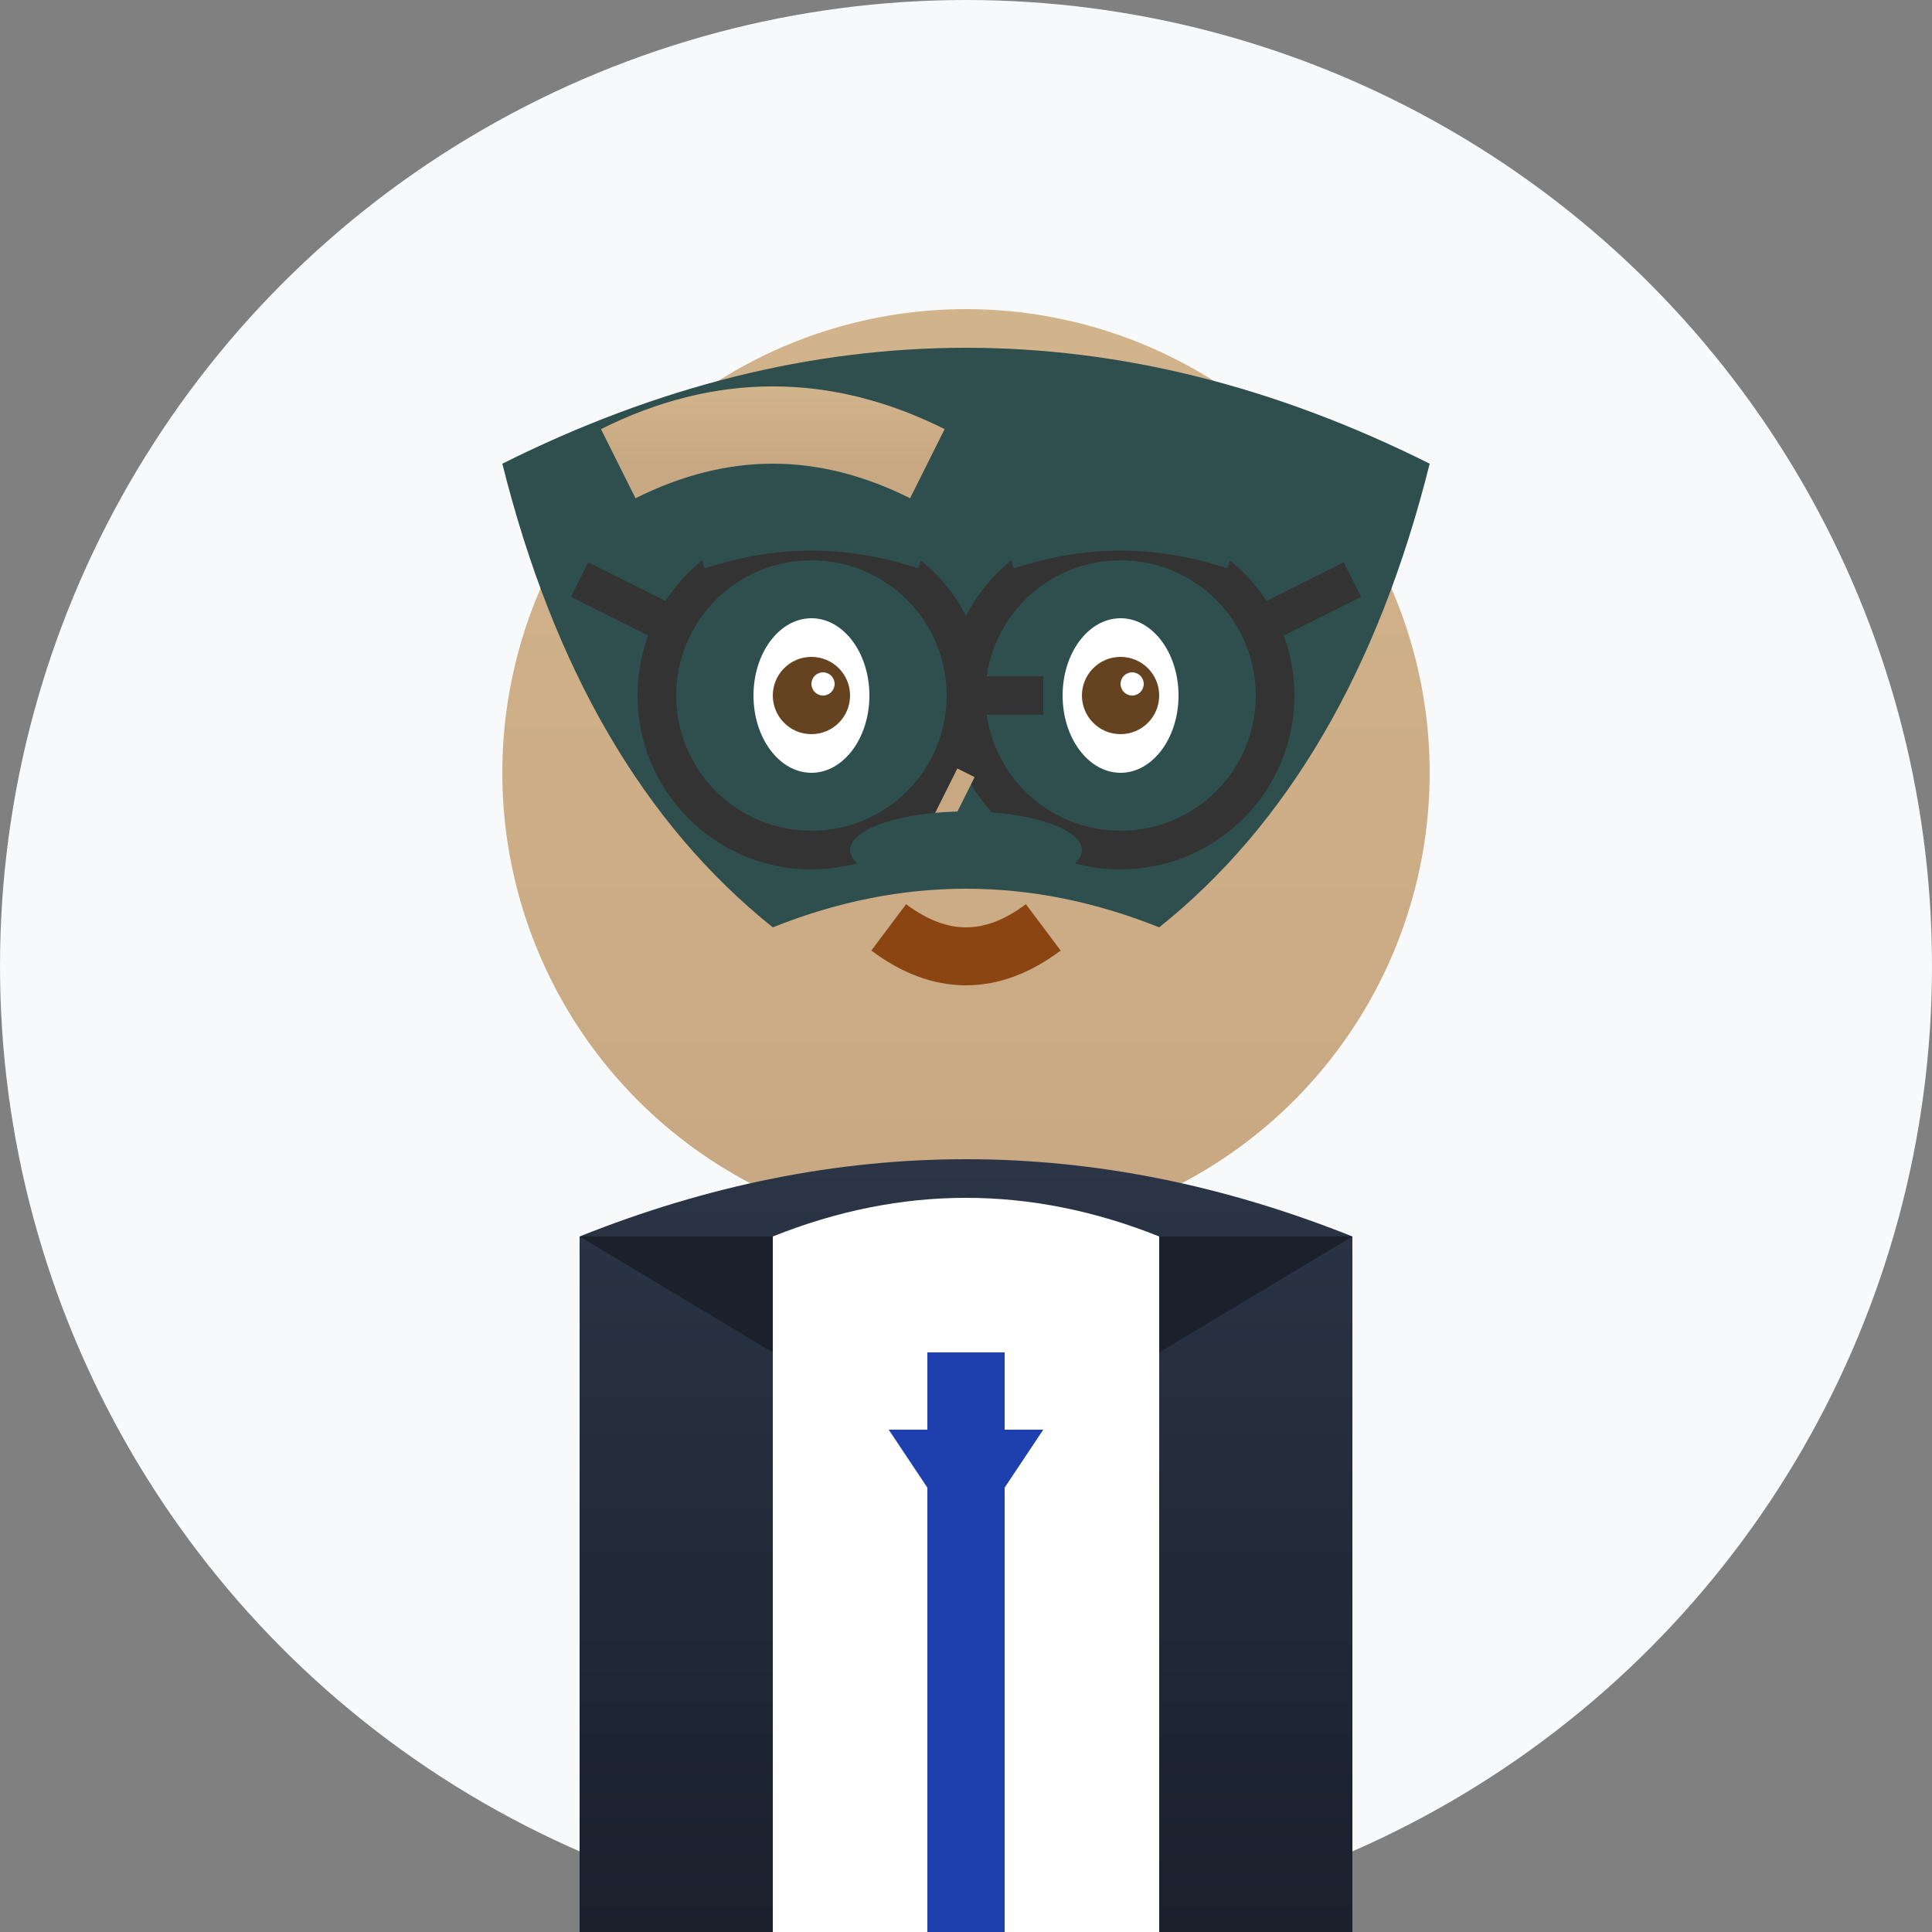 <svg width="50" height="50" viewBox="0 0 50 50" xmlns="http://www.w3.org/2000/svg">
  <rect x="0" y="0" width="50" height="50" fill="#808080" stroke="none"/>
  <defs>
    <linearGradient id="skinGradient3" x1="0%" y1="0%" x2="0%" y2="100%">
      <stop offset="0%" stop-color="#D2B48C"/>
      <stop offset="100%" stop-color="#C8A882"/>
    </linearGradient>
    <linearGradient id="suitGradient" x1="0%" y1="0%" x2="0%" y2="100%">
      <stop offset="0%" stop-color="#2D3748"/>
      <stop offset="100%" stop-color="#1A202C"/>
    </linearGradient>
  </defs>
  
  <!-- Background circle -->
  <circle cx="25" cy="25" r="25" fill="#f8f9fa"/>
  
  <!-- Face -->
  <circle cx="25" cy="20" r="12" fill="url(#skinGradient3)"/>
  
  <!-- Hair (short, professional) -->
  <path d="M13 12 Q25 6 37 12 Q35 20 30 24 Q25 22 20 24 Q15 20 13 12" fill="#2F4F4F"/>
  
  <!-- Receding hairline -->
  <path d="M16 12 Q20 10 24 12" fill="none" stroke="url(#skinGradient3)" stroke-width="2"/>
  
  <!-- Eyes -->
  <ellipse cx="21" cy="18" rx="1.5" ry="2" fill="white"/>
  <ellipse cx="29" cy="18" rx="1.5" ry="2" fill="white"/>
  <circle cx="21" cy="18" r="1" fill="#654321"/>
  <circle cx="29" cy="18" r="1" fill="#654321"/>
  <circle cx="21.3" cy="17.7" r="0.3" fill="white"/>
  <circle cx="29.3" cy="17.7" r="0.3" fill="white"/>
  
  <!-- Glasses -->
  <circle cx="21" cy="18" r="4" fill="none" stroke="#333" stroke-width="1"/>
  <circle cx="29" cy="18" r="4" fill="none" stroke="#333" stroke-width="1"/>
  <path d="M25 18 L27 18" stroke="#333" stroke-width="1"/>
  <path d="M17 16 L15 15" stroke="#333" stroke-width="1"/>
  <path d="M33 16 L35 15" stroke="#333" stroke-width="1"/>
  
  <!-- Eyebrows -->
  <path d="M18 14 Q21 13 24 14" stroke="#2F4F4F" stroke-width="1.5" fill="none"/>
  <path d="M26 14 Q29 13 32 14" stroke="#2F4F4F" stroke-width="1.5" fill="none"/>
  
  <!-- Nose -->
  <path d="M25 20 L24 22 L26 22" stroke="#C8A882" stroke-width="0.5" fill="none"/>
  
  <!-- Mouth -->
  <path d="M23 24 Q25 25.5 27 24" stroke="#8B4513" stroke-width="1.5" fill="none"/>
  
  <!-- Suit jacket -->
  <path d="M15 32 Q25 28 35 32 L35 50 L15 50 Z" fill="url(#suitGradient)"/>
  
  <!-- Shirt -->
  <path d="M20 32 Q25 30 30 32 L30 50 L20 50 Z" fill="white"/>
  
  <!-- Tie -->
  <rect x="24" y="35" width="2" height="15" fill="#1E40AF"/>
  <polygon points="23,37 27,37 25,40" fill="#1E40AF"/>
  
  <!-- Suit lapels -->
  <path d="M15 32 L20 35 L20 32" fill="#1A202C"/>
  <path d="M35 32 L30 35 L30 32" fill="#1A202C"/>
  
  <!-- Mustache -->
  <ellipse cx="25" cy="22" rx="3" ry="1" fill="#2F4F4F"/>
</svg>
